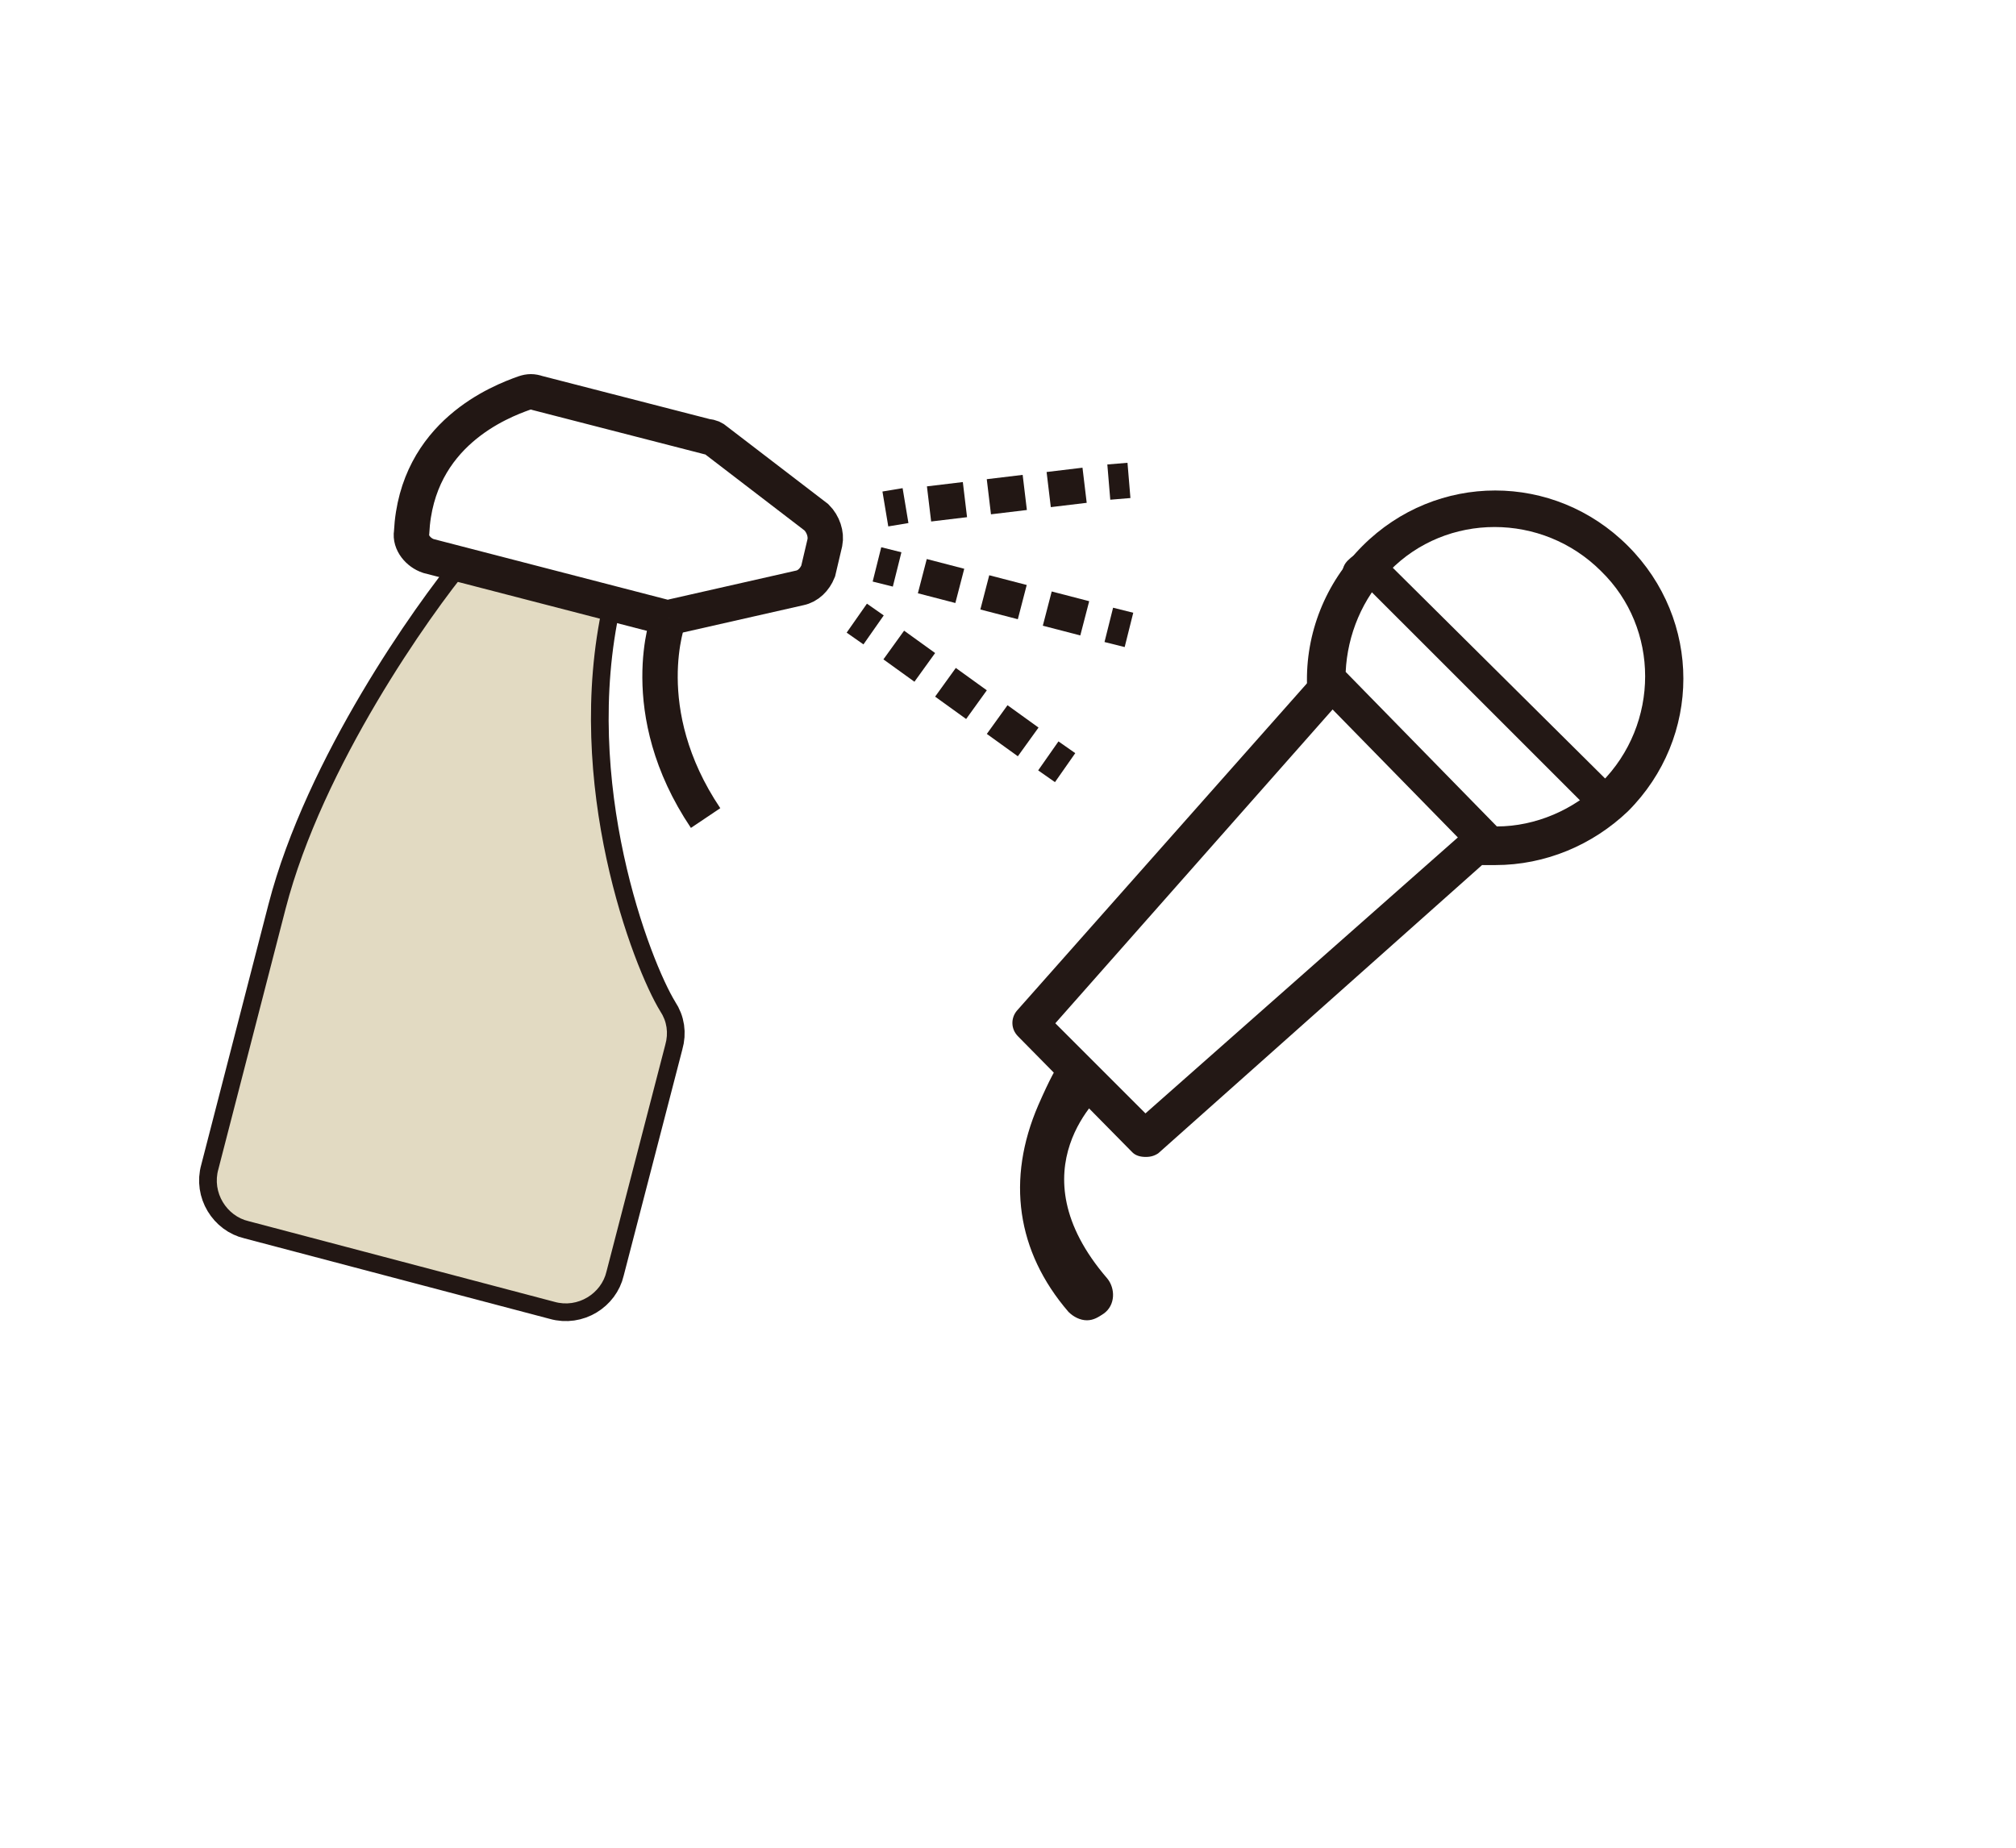<?xml version="1.0" encoding="utf-8"?>
<!-- Generator: Adobe Illustrator 24.0.3, SVG Export Plug-In . SVG Version: 6.00 Build 0)  -->
<svg version="1.1" id="レイヤー_1" xmlns="http://www.w3.org/2000/svg" xmlns:xlink="http://www.w3.org/1999/xlink" x="0px"
	 y="0px" width="120px" height="110px" viewBox="0 0 120 110" style="enable-background:new 0 0 120 110;" xml:space="preserve">
<style type="text/css">
	.st0{fill:#FFFFFF;}
	.st1{fill:#231815;stroke:#FFFFFF;stroke-width:0.85;stroke-miterlimit:10;}
	.st2{fill:#231815;}
	.st3{fill:#FFFFFF;stroke:#221714;stroke-width:2.106;stroke-miterlimit:10;}
	.st4{fill:#E2DAC2;}
	.st5{fill:none;stroke:#221714;stroke-width:2.106;stroke-miterlimit:10;}
	.st6{fill:none;stroke:#221714;stroke-width:2.106;stroke-miterlimit:10;stroke-dasharray:2.305,1.537;}
	.st7{fill:none;stroke:#221714;stroke-width:2.106;stroke-miterlimit:10;stroke-dasharray:2.152,1.435;}
	.st8{fill:none;stroke:#221714;stroke-width:2.106;stroke-miterlimit:10;stroke-dasharray:2.276,1.518;}
</style>
<rect y="0" class="st0" width="120" height="110"/>
<g>
	<polygon class="st0" points="107,91.1 64.2,91.1 67.6,18.9 107,18.9 	"/>
	<g>
		<path class="st1" d="M64.7,78.6c-0.4,0-0.8-0.2-1.1-0.5c-3.1-3.6-3.7-7.9-1.8-12.3c1.4-3.2,3.7-5.4,3.8-5.5
			c0.6-0.6,1.6-0.5,2.1,0.1c0.6,0.6,0.5,1.6-0.1,2.1c-0.3,0.3-7.4,7.2-1.8,13.7c0.5,0.6,0.5,1.6-0.2,2.1
			C65.4,78.5,65.1,78.6,64.7,78.6z"/>
		<g>
			<polygon class="st0" points="68.2,67.8 61.4,61 81.6,38.2 91,47.6 			"/>
			<path class="st1" d="M68.2,69.3c-0.4,0-0.8-0.1-1.1-0.4L60.3,62c-0.6-0.6-0.6-1.5-0.1-2.1l20.2-22.8c0.3-0.3,0.7-0.5,1.1-0.5
				c0.4,0,0.8,0.1,1.1,0.4l9.5,9.5c0.3,0.3,0.5,0.7,0.4,1.1c0,0.4-0.2,0.8-0.5,1.1L69.2,69C68.9,69.2,68.6,69.3,68.2,69.3z
				 M63.4,60.9l4.8,4.8l20.6-18.2l-7.2-7.2L63.4,60.9z"/>
		</g>
		<g>
			<path class="st0" d="M88.5,49.9c2.7,0.2,5.4-0.8,7.4-2.8c3.8-3.8,3.8-9.9,0-13.7c-3.8-3.8-9.9-3.8-13.7,0c-2,2-2.9,4.6-2.8,7.2
				L88.5,49.9z"/>
			<path class="st2" d="M89,51.5c-0.2,0-0.4,0-0.7,0c-0.4,0-0.7-0.2-0.6-0.7l-9.1-9.3c-0.7,0-0.8-0.3-0.8-0.7
				c-0.1-3.1,1.1-6.1,3.3-8.3c4.4-4.4,11.4-4.4,15.8,0c4.4,4.4,4.4,11.4,0,15.8C94.8,50.3,92,51.5,89,51.5z M80.1,40l9,9.2
				c2.3,0,4.6-1,6.2-2.6c3.5-3.5,3.5-9.2,0-12.6c-3.5-3.5-9.2-3.5-12.6,0C81.1,35.6,80.2,37.8,80.1,40z"/>
		</g>
		<path class="st2" d="M95,49.4c-0.4,0-0.8-0.1-0.3-1.1L81.1,34.7c-1.4,0.1-1.4-0.9-0.8-1.4c0.6-0.6,1.5-0.6,2.1,0L96,46.8
			c0.6,0.6,0.6,1.5,0,2.1C95.7,49.3,95.4,49.4,95,49.4z"/>
		<path class="st2" d="M65.9,64.8c-0.3,0.3-5.6,4.8,0,11.3c0.5,0.6,0.5,1.6-0.2,2.1c-0.3,0.2-0.6,0.4-1,0.4c-0.4,0-0.8-0.2-1.1-0.5
			c-3.1-3.6-3.7-7.9-1.8-12.3c1.4-3.2,1.5-2.6,1.6-2.7"/>
	</g>
	<g>
		<g>
			<path class="st3" d="M28,33.7c-2.4,2.9-8.8,11.9-11,20.4l-4,15.5c-0.4,1.4,0.5,2.8,1.8,3.1L33,77.5c1.4,0.4,2.8-0.5,3.1-1.8
				l3.5-13.5c0.2-0.7,0.1-1.4-0.3-2c-1.6-2.6-5.8-13.5-3.4-24.3"/>
			<path class="st4" d="M28,33.7c-2.4,2.9-8.8,11.9-11,20.4l-4,15.5c-0.4,1.4,0.5,2.8,1.8,3.1L33,77.5c1.4,0.4,2.8-0.5,3.1-1.8
				l3.5-13.5c0.2-0.7,0.1-1.4-0.3-2c-1.6-2.6-5.8-13.5-3.4-24.3"/>
			<path class="st3" d="M25.5,33.1l13.9,3.6c0.2,0.1,0.4,0.1,0.7,0l7.5-1.7c0.5-0.1,0.9-0.5,1.1-1l0.4-1.7c0.1-0.5-0.1-1.1-0.5-1.5
				l-6-4.6c-0.1-0.1-0.3-0.2-0.5-0.2L32,23.4c-0.3-0.1-0.5-0.1-0.8,0c-1.4,0.5-6.4,2.4-6.7,8.3C24.4,32.3,24.9,32.9,25.5,33.1z"/>
			<path class="st3" d="M39.8,36.8c0,0-2.1,5.5,2.2,11.9"/>
			<g>
				<g>
					<g>
						<line class="st5" x1="52.2" y1="33.6" x2="53.4" y2="33.9"/>
						<line class="st6" x1="54.9" y1="34.3" x2="65.3" y2="37"/>
						<line class="st5" x1="66" y1="37.2" x2="67.2" y2="37.5"/>
					</g>
				</g>
			</g>
			<g>
				<g>
					<g>
						<line class="st5" x1="52.7" y1="30.3" x2="53.9" y2="30.1"/>
						<line class="st7" x1="55.3" y1="30" x2="65.3" y2="28.8"/>
						<line class="st5" x1="66" y1="28.7" x2="67.2" y2="28.6"/>
					</g>
				</g>
			</g>
			<g>
				<g>
					<g>
						<line class="st5" x1="51" y1="36.8" x2="52" y2="37.5"/>
						<line class="st8" x1="53.2" y1="38.4" x2="61.8" y2="44.6"/>
						<line class="st5" x1="62.4" y1="45" x2="63.4" y2="45.7"/>
					</g>
				</g>
			</g>
		</g>
	</g>
</g>
</svg>
